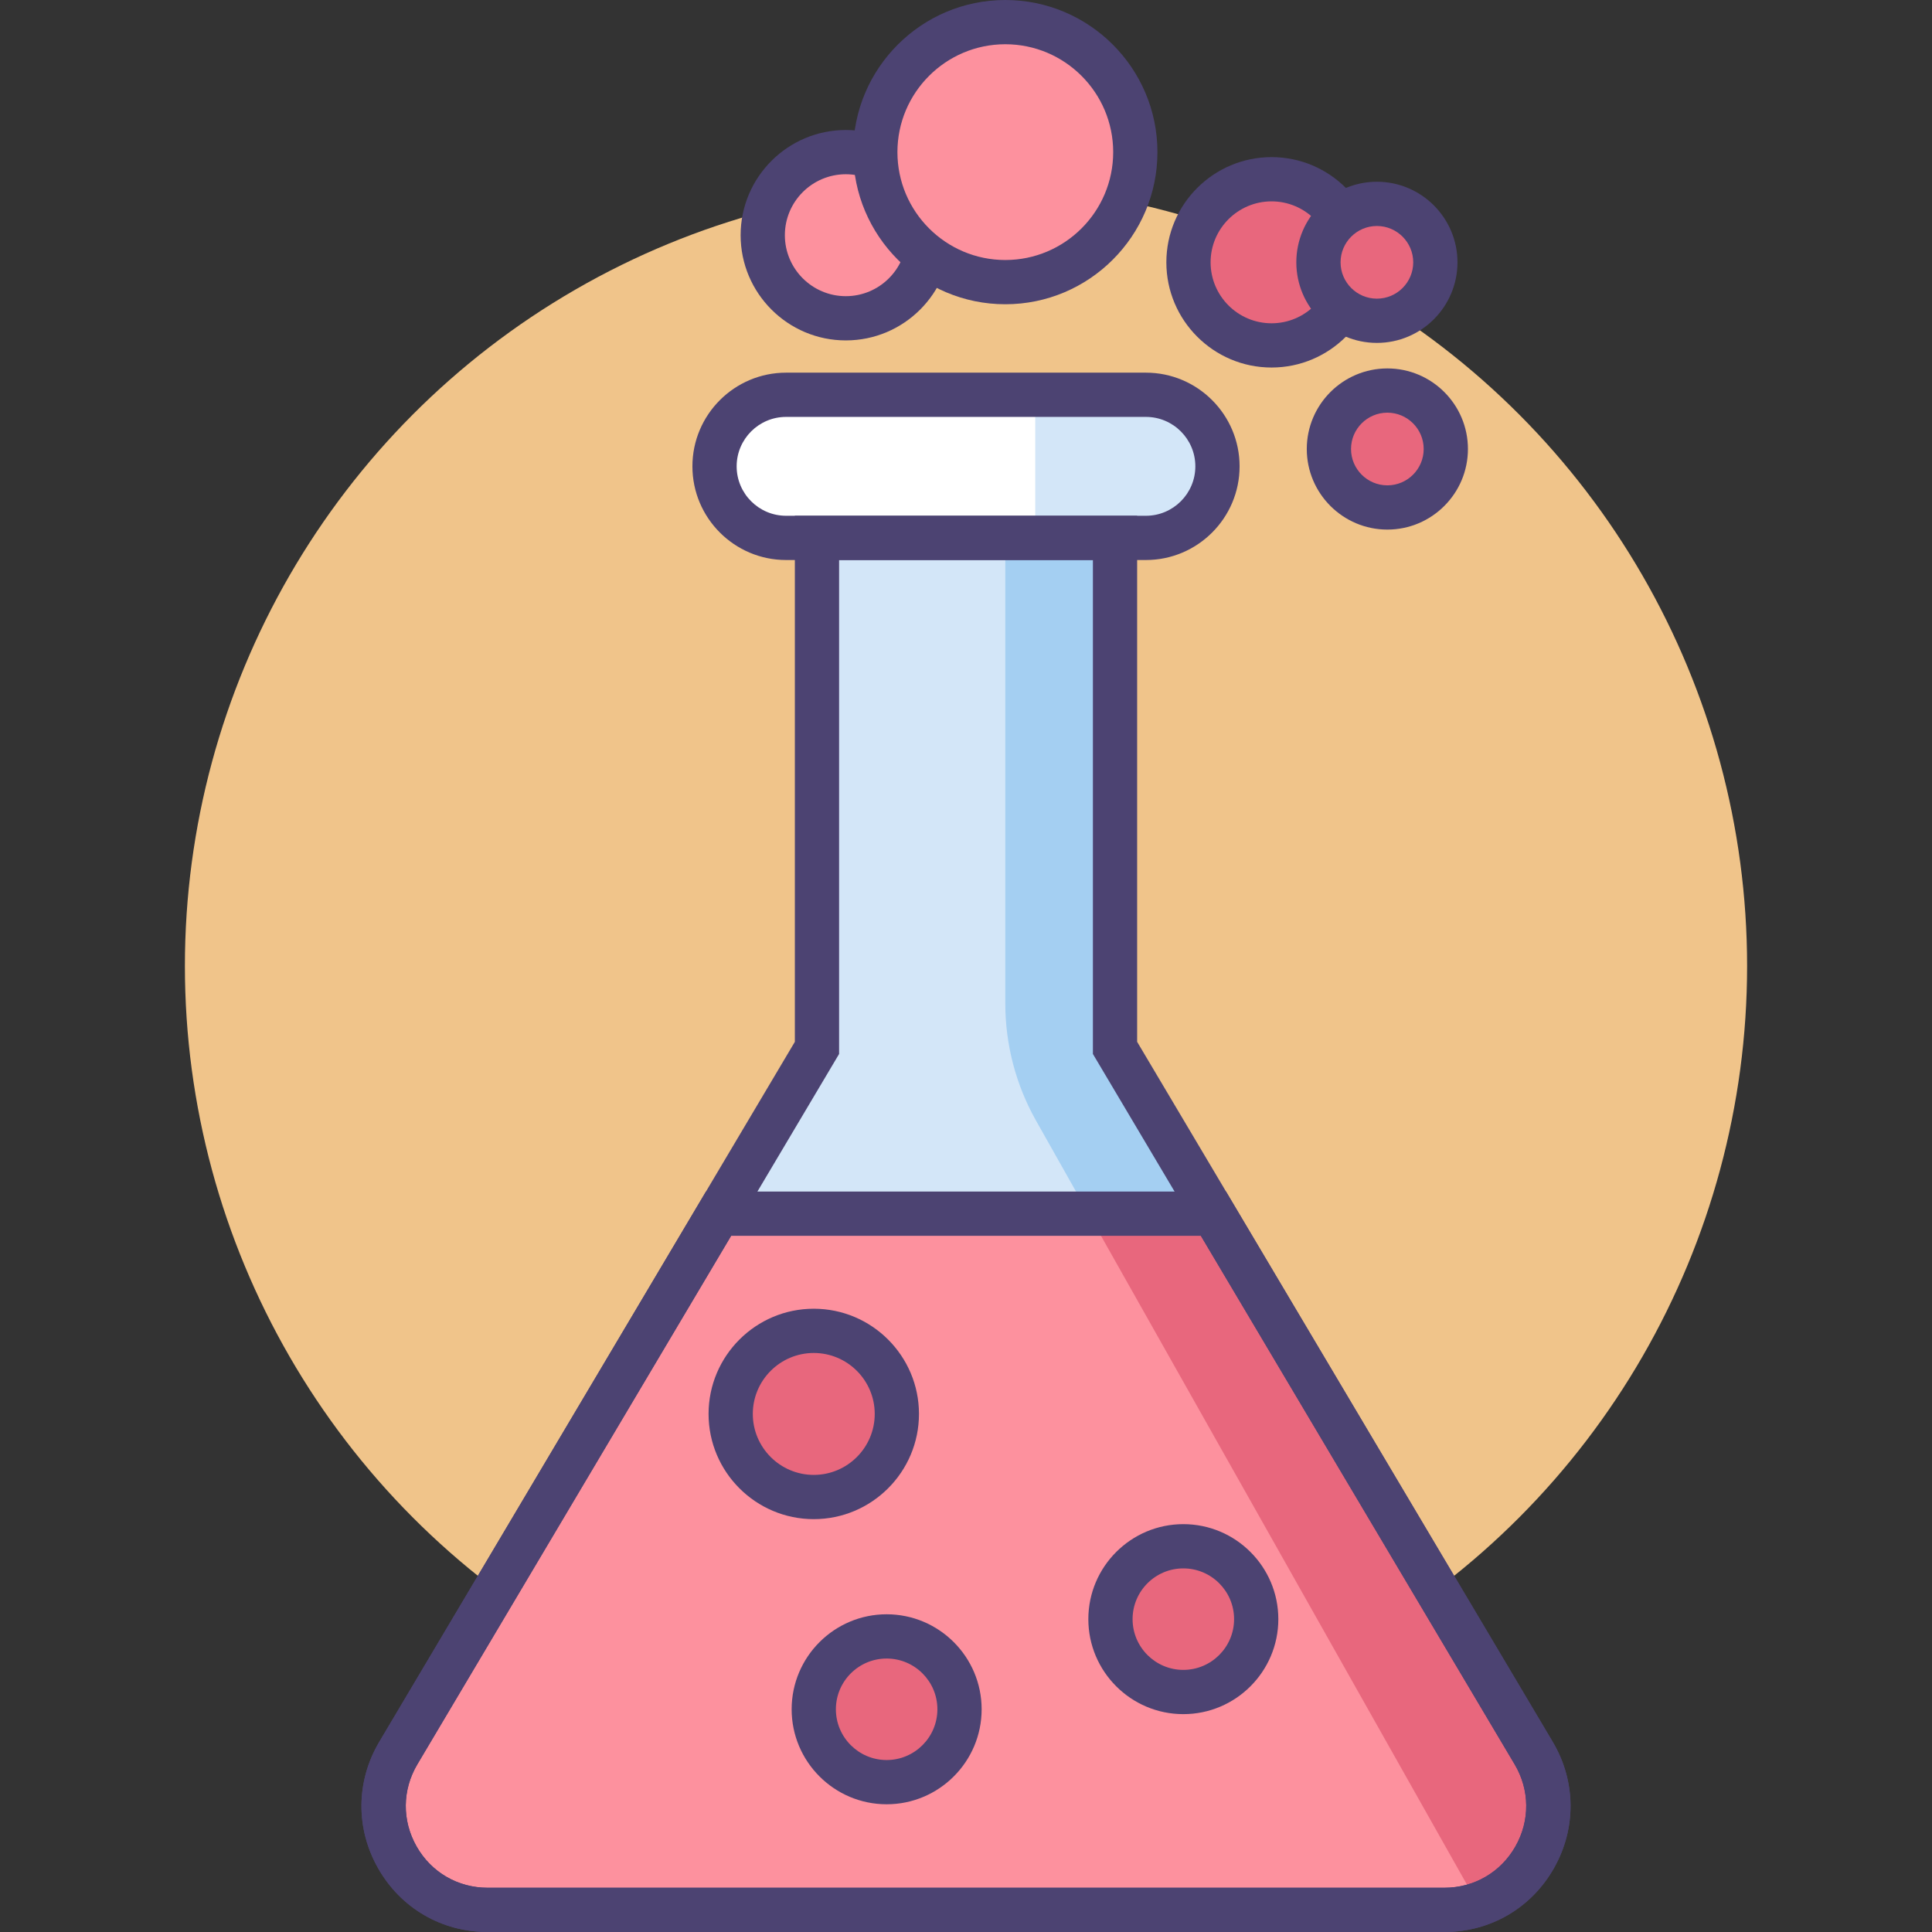 <?xml version="1.0" encoding="utf-8"?>
<!-- Generator: Adobe Illustrator 18.0.0, SVG Export Plug-In . SVG Version: 6.00 Build 0)  -->
<!DOCTYPE svg PUBLIC "-//W3C//DTD SVG 1.1//EN" "http://www.w3.org/Graphics/SVG/1.1/DTD/svg11.dtd">
<svg version="1.1" id="Icon_Set" xmlns="http://www.w3.org/2000/svg" xmlns:xlink="http://www.w3.org/1999/xlink" x="0px" y="0px"
	 viewBox="0 0 512 512" style="enable-background:new 0 0 512 512;" xml:space="preserve">
<rect x="0" y="0" width="512" height="512" fill="#333333" stroke="none"/>
<style type="text/css">
	.st0{fill:#4C4372;}
	.st1{fill:#F0C48A;}
	.st2{fill:#7BABF1;}
	.st3{fill:#FD919E;}
	.st4{fill:#A4CFF2;}
	.st5{fill:#D3E6F8;}
	.st6{fill:#FFFFFF;}
	.st7{fill:#E8677D;}
</style>
<g>
	<g>
		<g>
			<g>
				<circle class="st1" cx="256" cy="256" r="207"/>
			</g>
		</g>
	</g>
	<g>
		<g>
			<g>
				<g>
					<g>
						<path class="st6" d="M303.678,142.548h-95.356c-10.473,0-18.964-8.49-18.964-18.963l0,0c0-10.473,8.49-18.963,18.964-18.963
							h95.356c10.473,0,18.964,8.49,18.964,18.963l0,0C322.641,134.058,314.151,142.548,303.678,142.548z"/>
					</g>
				</g>
			</g>
		</g>
		<g>
			<g>
				<g>
					<g>
						<path class="st5" d="M406.435,464.577L295.492,277.703V142.548h-78.985v135.155L105.564,464.577
							c-10.889,18.341,2.329,41.56,23.659,41.56h253.553C404.106,506.137,417.324,482.918,406.435,464.577z"/>
					</g>
				</g>
			</g>
		</g>
		<g>
			<g>
				<g>
					<g>
						<path class="st4" d="M295.492,277.703v0.009V142.548h-29.076v123.399c0,10.881,2.809,21.578,8.155,31.055l13.898,24.639
							h33.109L295.492,277.703z"/>
					</g>
				</g>
			</g>
		</g>
		<g>
			<g>
				<g>
					<g>
						<path class="st3" d="M129.223,506.137h253.553c21.33,0,34.548-23.219,23.659-41.56l-84.858-142.935H190.422l-84.857,142.935
							C94.676,482.918,107.894,506.137,129.223,506.137z"/>
					</g>
				</g>
			</g>
		</g>
		<g>
			<g>
				<g>
					<g>
						<path class="st7" d="M321.578,321.642h-33.109L391.115,503.62l1.209,0.843c15.392-5.638,23.258-24.48,14.112-39.886
							L321.578,321.642z"/>
					</g>
				</g>
			</g>
		</g>
		<g>
			<g>
				<g>
					<g>
						<path class="st5" d="M303.678,104.621h-29.332v37.927h29.332c10.473,0,18.963-8.49,18.963-18.963
							S314.151,104.621,303.678,104.621z"/>
					</g>
				</g>
			</g>
		</g>
		<g>
			<g>
				<g>
					<g>
						<circle class="st7" cx="215.658" cy="374.707" r="22.017"/>
					</g>
				</g>
			</g>
		</g>
		<g>
			<g>
				<g>
					<circle class="st7" cx="313.596" cy="429.091" r="19.312"/>
				</g>
			</g>
		</g>
		<g>
			<g>
				<g>
					<circle class="st7" cx="234.97" cy="452.977" r="19.312"/>
				</g>
			</g>
		</g>
		<g>
			<g>
				<g>
					<g>
						<path class="st0" d="M215.658,402.587c-15.373,0-27.88-12.508-27.88-27.881c0-15.373,12.507-27.88,27.88-27.88
							s27.88,12.507,27.88,27.88C243.538,390.079,231.031,402.587,215.658,402.587z M215.658,358.552
							c-8.908,0-16.155,7.247-16.155,16.155c0,8.908,7.247,16.156,16.155,16.156c8.908,0,16.155-7.247,16.155-16.156
							C231.813,365.799,224.566,358.552,215.658,358.552z"/>
					</g>
				</g>
			</g>
		</g>
		<g>
			<g>
				<g>
					<g>
						<circle class="st3" cx="224.153" cy="62.333" r="22.017"/>
					</g>
				</g>
			</g>
		</g>
		<g>
			<g>
				<g>
					<g>
						<path class="st0" d="M224.153,90.213c-15.373,0-27.88-12.508-27.88-27.881s12.507-27.88,27.88-27.88
							c15.373,0,27.88,12.507,27.88,27.88S239.526,90.213,224.153,90.213z M224.153,46.178c-8.908,0-16.155,7.247-16.155,16.155
							c0,8.908,7.247,16.156,16.155,16.156c8.908,0,16.155-7.247,16.155-16.156C240.307,53.425,233.06,46.178,224.153,46.178z"/>
					</g>
				</g>
			</g>
		</g>
		<g>
			<g>
				<g>
					<g>
						<circle class="st7" cx="336.976" cy="69.519" r="22.017"/>
					</g>
				</g>
			</g>
		</g>
		<g>
			<g>
				<g>
					<g>
						<path class="st0" d="M336.976,97.399c-15.373,0-27.88-12.507-27.88-27.88s12.507-27.88,27.88-27.88
							c15.373,0,27.88,12.507,27.88,27.88S352.349,97.399,336.976,97.399z M336.976,53.364c-8.907,0-16.155,7.247-16.155,16.155
							c0,8.907,7.247,16.155,16.155,16.155c8.908,0,16.155-7.247,16.155-16.155C353.131,60.612,345.884,53.364,336.976,53.364z"/>
					</g>
				</g>
			</g>
		</g>
		<g>
			<g>
				<g>
					<g>
						<circle class="st3" cx="266.416" cy="40.315" r="34.453"/>
					</g>
				</g>
			</g>
		</g>
		<g>
			<g>
				<g>
					<g>
						<path class="st0" d="M266.417,80.63c-22.23,0-40.315-18.085-40.315-40.315C226.101,18.085,244.186,0,266.417,0
							c22.23,0,40.315,18.085,40.315,40.315C306.732,62.545,288.646,80.63,266.417,80.63z M266.417,11.725
							c-15.765,0-28.59,12.825-28.59,28.59s12.825,28.59,28.59,28.59s28.59-12.825,28.59-28.59S282.181,11.725,266.417,11.725z"/>
					</g>
				</g>
			</g>
		</g>
		<g>
			<g>
				<g>
					<g>
						<circle class="st7" cx="367.664" cy="118.992" r="15.492"/>
					</g>
				</g>
			</g>
		</g>
		<g>
			<g>
				<g>
					<g>
						<path class="st0" d="M367.664,140.346c-11.775,0-21.354-9.58-21.354-21.355s9.579-21.354,21.354-21.354
							c11.775,0,21.354,9.579,21.354,21.354S379.438,140.346,367.664,140.346z M367.664,109.363c-5.309,0-9.629,4.32-9.629,9.629
							c0,5.31,4.32,9.63,9.629,9.63c5.31,0,9.629-4.32,9.629-9.63C377.293,113.682,372.973,109.363,367.664,109.363z"/>
					</g>
				</g>
			</g>
		</g>
		<g>
			<g>
				<g>
					<g>
						<circle class="st7" cx="364.892" cy="69.519" r="15.492"/>
					</g>
				</g>
			</g>
		</g>
		<g>
			<g>
				<g>
					<g>
						<path class="st0" d="M364.892,90.873c-11.775,0-21.354-9.579-21.354-21.354s9.579-21.354,21.354-21.354
							c11.775,0,21.354,9.579,21.354,21.354S376.667,90.873,364.892,90.873z M364.892,59.89c-5.309,0-9.629,4.32-9.629,9.629
							c0,5.309,4.32,9.629,9.629,9.629c5.31,0,9.629-4.32,9.629-9.629C374.521,64.21,370.202,59.89,364.892,59.89z"/>
					</g>
				</g>
			</g>
		</g>
		<g>
			<g>
				<g>
					<path class="st0" d="M313.596,454.265c-13.882,0-25.175-11.293-25.175-25.175c0-13.882,11.293-25.175,25.175-25.175
						c13.881,0,25.175,11.293,25.175,25.175C338.771,442.972,327.477,454.265,313.596,454.265z M313.596,415.641
						c-7.417,0-13.45,6.033-13.45,13.449c0,7.416,6.033,13.449,13.45,13.449c7.416,0,13.45-6.033,13.45-13.449
						C327.046,421.675,321.012,415.641,313.596,415.641z"/>
				</g>
			</g>
		</g>
		<g>
			<g>
				<g>
					<path class="st0" d="M234.97,478.152c-13.882,0-25.175-11.293-25.175-25.175c0-13.882,11.293-25.175,25.175-25.175
						c13.881,0,25.175,11.293,25.175,25.175C260.145,466.859,248.852,478.152,234.97,478.152z M234.97,439.528
						c-7.417,0-13.45,6.033-13.45,13.449c0,7.416,6.033,13.449,13.45,13.449c7.416,0,13.449-6.033,13.449-13.449
						C248.42,445.561,242.386,439.528,234.97,439.528z"/>
				</g>
			</g>
		</g>
		<g>
			<g>
				<g>
					<g>
						<path class="st0" d="M303.678,148.41h-95.356c-13.689,0-24.826-11.136-24.826-24.825c0-13.689,11.137-24.826,24.826-24.826
							h95.356c13.689,0,24.826,11.137,24.826,24.826C328.504,137.274,317.367,148.41,303.678,148.41z M208.322,110.484
							c-7.224,0-13.101,5.877-13.101,13.101c0,7.223,5.877,13.1,13.101,13.1h95.356c7.224,0,13.101-5.877,13.101-13.1
							c0-7.224-5.877-13.101-13.101-13.101H208.322z"/>
					</g>
				</g>
			</g>
		</g>
		<g>
			<g>
				<g>
					<g>
						<path class="st0" d="M382.776,512H129.223c-12.151,0-22.994-6.304-29.006-16.865c-6.012-10.56-5.897-23.102,0.306-33.551
							l110.122-185.491V136.685h90.71v139.408l110.122,185.491c6.203,10.448,6.318,22.991,0.306,33.551
							C405.771,505.696,394.927,512,382.776,512z M222.37,148.41v130.901L110.605,467.57c-4.024,6.779-4.098,14.915-0.198,21.765
							c3.899,6.85,10.934,10.94,18.816,10.94h253.553c7.883,0,14.917-4.09,18.816-10.94c3.9-6.85,3.826-14.987-0.198-21.765
							L289.63,279.311V148.41H222.37z"/>
					</g>
				</g>
			</g>
		</g>
		<g>
			<g>
				<g>
					<g>
						<path class="st0" d="M382.776,512H129.223c-12.151,0-22.994-6.304-29.006-16.865c-6.011-10.56-5.897-23.102,0.306-33.551
							l86.561-145.806h137.831l86.562,145.806c6.203,10.448,6.317,22.991,0.306,33.551C405.771,505.696,394.927,512,382.776,512z
							 M193.759,327.504L110.605,467.57c-4.024,6.779-4.098,14.915-0.198,21.765c3.899,6.85,10.934,10.94,18.816,10.94h253.553
							c7.883,0,14.917-4.09,18.817-10.94c3.899-6.85,3.825-14.987-0.198-21.765L318.24,327.504H193.759z"/>
					</g>
				</g>
			</g>
		</g>
	</g>
</g>
</svg>
